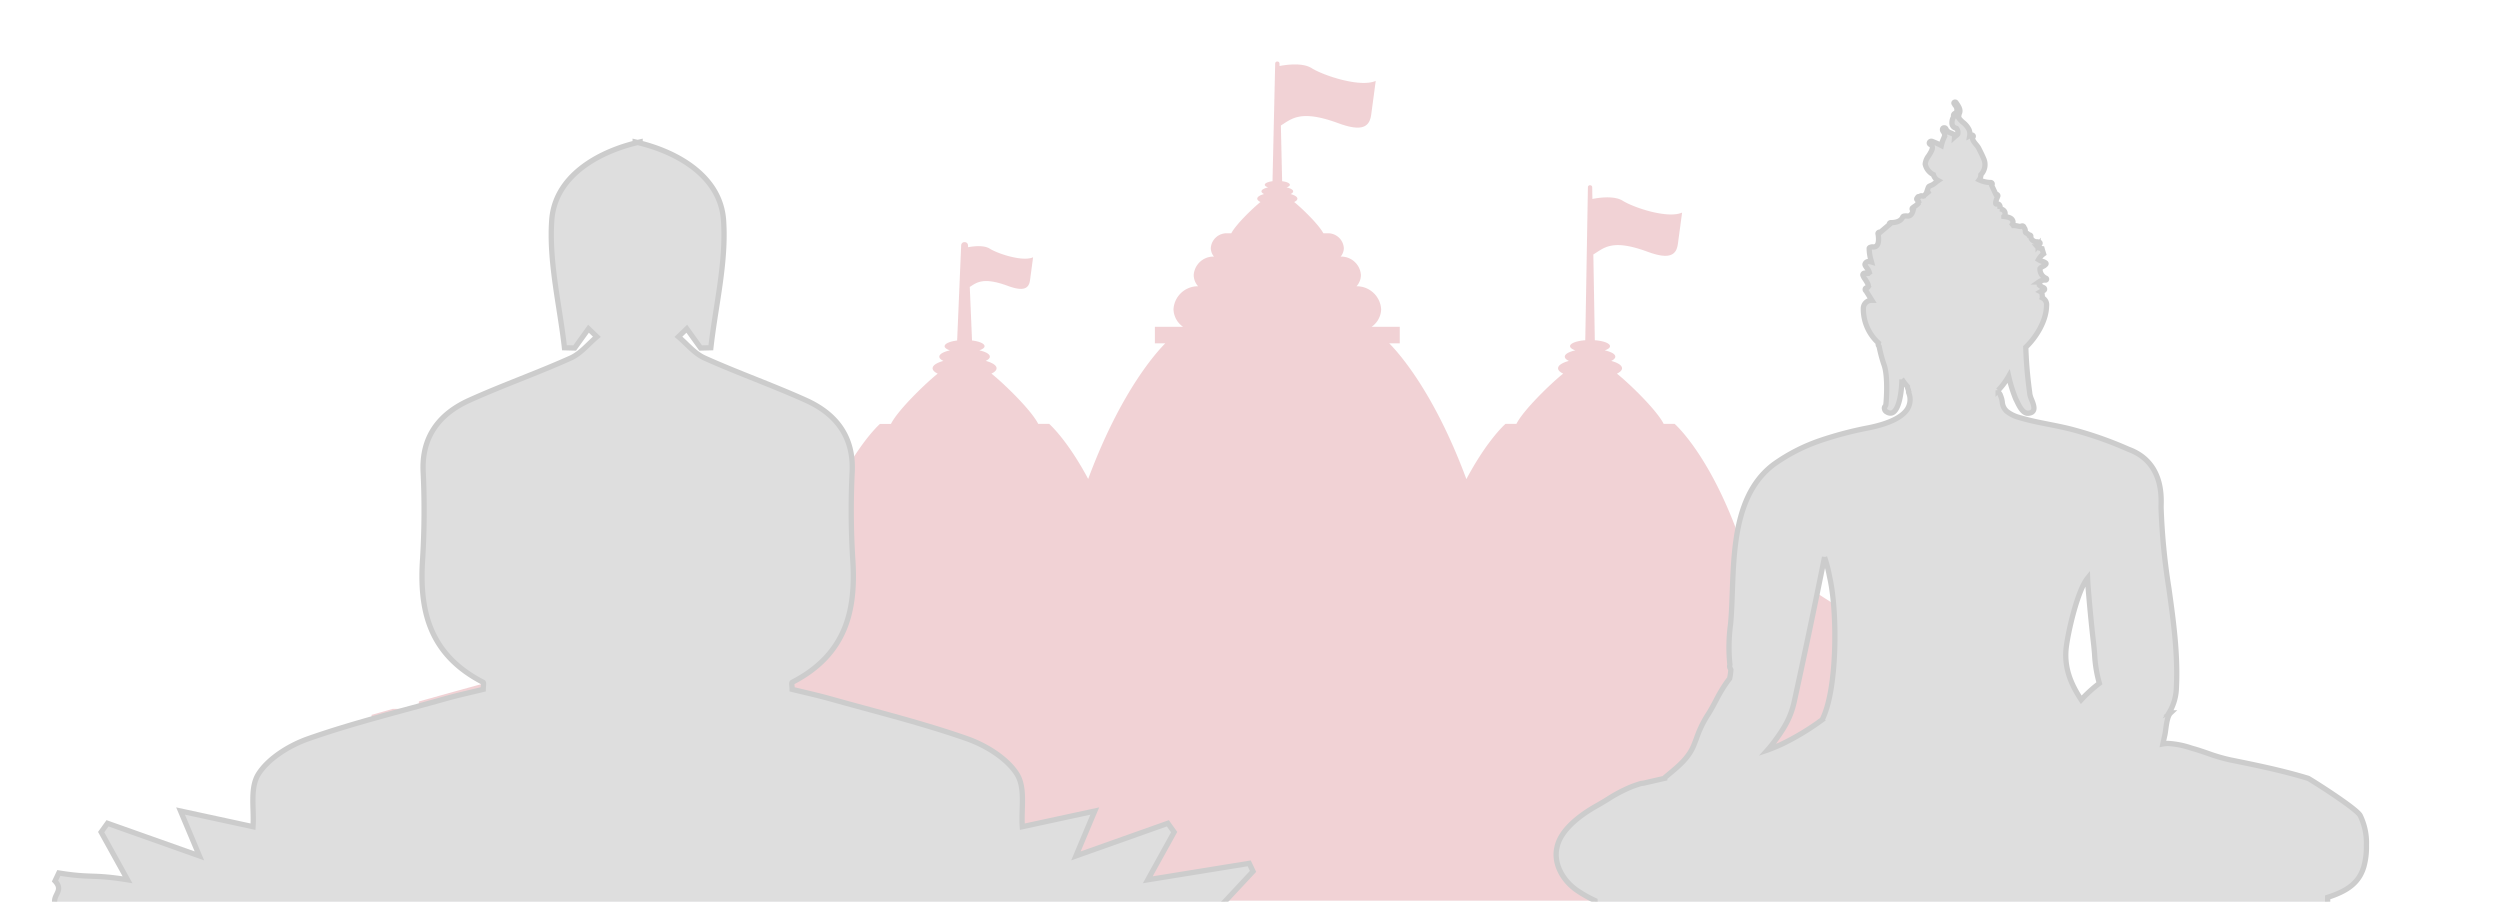 <svg xmlns="http://www.w3.org/2000/svg" width="474" height="171" viewBox="0 0 474 171">
    <defs>
        <filter id="Union_14" width="268.189" height="204.198" x=".833" y="17.281" filterUnits="userSpaceOnUse">
            <feOffset dy="3"/>
            <feGaussianBlur result="blur" stdDeviation="3"/>
            <feFlood/>
            <feComposite in2="blur" operator="in"/>
            <feComposite in="SourceGraphic"/>
        </filter>
        <filter id="Path_17632" width="181.455" height="199.663" x="281.136" y="9.873" filterUnits="userSpaceOnUse">
            <feOffset dy="3"/>
            <feGaussianBlur result="blur-2" stdDeviation="3"/>
            <feFlood flood-opacity=".961"/>
            <feComposite in2="blur-2" operator="in"/>
            <feComposite in="SourceGraphic"/>
        </filter>
        <clipPath id="clip-path">
            <path id="Rectangle_5725" fill="#b7202e" stroke="#707070" d="M0 0H474V171H0z" data-name="Rectangle 5725" transform="translate(0 -.32)"/>
        </clipPath>
    </defs>
    <g id="Mask_Group_308" clip-path="url(#clip-path)" data-name="Mask Group 308" opacity="0.2" transform="translate(0 .32)">
        <g id="Group_8827" data-name="Group 8827" transform="translate(10.354 11.347)">
            <path id="Path_17629" fill="#b7202e" d="M461.5-8.321h-7.629v-1.955c-26.329-7.391-50.565-20.107-71.594-35.825-.045-.034-.073-.069-.113-.1-.368.483-.747.947-1.106 1.444-5.914-18.338-13.338-24.753-13.338-24.753h-2.079c-1.311-2.621-6.547-7.682-8.864-9.529.61-.293.967-.641.967-1.015 0-.56-.8-1.059-2.051-1.4.484-.231.773-.506.773-.8 0-.5-.792-.929-2-1.2.613-.208 1-.483 1-.786 0-.55-1.23-1.009-2.883-1.134l-.28-16.262c2.025-1.211 3.463-3.028 10.295-.51 4.135 1.524 5.441.641 5.731-1.473s.8-5.956.8-5.956c-2.758 1.217-9.215-.96-11.247-2.241-1.645-1.036-4.668-.563-5.759-.345l-.038-2.247a.386.386 0 0 0-.4-.353.386.386 0 0 0-.412.353l-.5 29.035c-1.653.126-2.883.584-2.883 1.134 0 .3.382.578 1 .786-1.205.27-2 .7-2 1.2 0 .3.288.572.773.8-1.254.343-2.049.843-2.049 1.4 0 .374.358.721.967 1.013-2.317 1.849-7.553 6.909-8.864 9.531h-2.077s-3.388 2.923-7.409 10.467c-6-16.17-12.594-23.685-14.624-25.741h1.993v-3.138h-5.337a4.158 4.158 0 0 0 1.808-3.347 4.631 4.631 0 0 0-4.663-4.337 3.228 3.228 0 0 0 .83-2.125 3.744 3.744 0 0 0-3.84-3.5 2.554 2.554 0 0 0 .6-1.622 3 3 0 0 0-3.164-2.795h-.719c-.863-1.662-4.1-4.788-5.535-5.93.382-.182.611-.4.611-.635 0-.351-.507-.662-1.292-.877.307-.147.49-.32.49-.507 0-.311-.5-.584-1.252-.753.386-.13.625-.3.625-.494 0-.307-.6-.569-1.464-.679l-.24-10.562c2.087-1.3 3.769-3.06 10.92-.425 4.472 1.646 5.882.691 6.2-1.593s.863-6.439.863-6.439c-2.98 1.315-9.961-1.039-12.158-2.424-1.711-1.079-4.795-.645-6.077-.4l-.012-.5a.382.382 0 0 0-.4-.349.385.385 0 0 0-.413.349l-.507 22.342c-.86.11-1.464.373-1.464.679 0 .19.24.363.625.494-.757.169-1.254.441-1.254.753 0 .187.182.36.491.507-.785.215-1.29.526-1.29.877 0 .235.227.452.61.635-1.434 1.142-4.672 4.268-5.535 5.93h-.717a3 3 0 0 0-3.166 2.795 2.551 2.551 0 0 0 .6 1.622 3.746 3.746 0 0 0-3.841 3.5 3.237 3.237 0 0 0 .83 2.125 4.63 4.63 0 0 0-4.661 4.337 4.16 4.16 0 0 0 1.806 3.347h-5.337v3.138h1.971c-2.03 2.056-8.617 9.561-14.616 25.714-4.015-7.525-7.395-10.441-7.395-10.441h-2.08c-1.311-2.621-6.547-7.682-8.864-9.531.61-.293.967-.639.967-1.013 0-.56-.8-1.059-2.049-1.4.485-.231.775-.507.775-.8 0-.5-.792-.929-2-1.2.613-.208 1-.483 1-.786 0-.492-.985-.912-2.377-1.085l-.429-10.148c1.348-.866 2.569-1.913 7.233-.195 3.023 1.114 3.977.468 4.189-1.076s.583-4.352.583-4.352c-2.015.889-6.733-.7-8.218-1.639-1.155-.728-3.239-.437-4.107-.271l-.017-.415a.614.614 0 0 0-.622-.549.619.619 0 0 0-.669.549l-.766 18.1c-1.391.173-2.376.593-2.376 1.085 0 .3.384.578 1 .786-1.205.27-2 .7-2 1.2 0 .3.288.572.775.8-1.254.343-2.049.843-2.049 1.4 0 .374.356.721.966 1.013-2.317 1.849-7.553 6.909-8.864 9.531h-2.079s-9.923 8.566-15.965 34.233c-.1-.193-.2-.377-.3-.567a2.9 2.9 0 0 1-1.533.858q-18.073 4.293-36.016 8.991-16.854 4.4-33.6 9.112c-.038.466-.082.929-.106 1.4h-4.837l-4.041 1.145v6.017h-8.484v29.21h351.41V-7.83c-.696-.155-1.387-.328-2.081-.491z" data-name="Path 17629" transform="translate(-60.56 138.213)"/>
            <g filter="url(#Union_14)" transform="translate(-10.35 -11.67)">
                <path id="Union_14-2" fill="#58595b" stroke="#000" stroke-miterlimit="10" d="M238.91 184.651q-42.947-.013-85.888-.007H76.126c-19.431 0-34.261 0-62.89.007-3.42 0-6.839.259-10.261.4v-39.069H1.029c-2.795-3 1.231-3.51-.953-5.848q.362-.762.721-1.524c6.255 1.012 6.3.2 13.029 1.288-1.842-3.332-3.422-6.185-5-9.037l1.2-1.673 17.426 6.181c-1.036-2.469-2.079-4.947-3.574-8.506l7.406 1.6c2.216.479 4.429.958 6.335 1.372.245-3.364-.657-7.348 1.051-10.021 1.857-2.909 5.79-5.385 9.436-6.665 8.479-2.977 17.323-5.14 26.036-7.593 2.37-.666 4.793-1.19 7.12-1.763 0-.648.155-1.248-.022-1.338-10.414-5.363-12.13-13.929-11.452-23.584a151.365 151.365 0 0 0 .084-16.463C69.627 56.228 72.567 51.731 78.6 49c6.314-2.855 12.929-5.181 19.249-8.022 1.928-.866 3.322-2.664 4.962-4.034l-1.586-1.525-2.625 3.657-1.934-.052c-.9-8.05-2.952-16.162-2.412-24.137.559-8.275 8.535-12.831 15.821-14.665V0c.156.035.312.07.469.108q.235-.056.468-.108v.222c7.286 1.834 15.263 6.39 15.822 14.665.541 7.975-1.507 16.086-2.411 24.137l-1.936.052-2.626-3.656c-.529.51-1.055 1.018-1.585 1.525 1.641 1.371 3.036 3.168 4.964 4.034 6.321 2.84 12.935 5.167 19.248 8.022 6.037 2.73 8.979 7.227 8.737 13.408a151.772 151.772 0 0 0 .085 16.463c.678 9.655-1.04 18.22-11.452 23.584-.177.09-.022.69-.022 1.338 2.328.573 4.748 1.1 7.119 1.763 8.712 2.453 17.556 4.616 26.036 7.593 3.648 1.28 7.579 3.757 9.438 6.665 1.708 2.673.8 6.656 1.049 10.021l6.335-1.372c2.11-.457 4.223-.913 7.406-1.6-1.5 3.559-2.536 6.037-3.572 8.506l17.426-6.181 1.193 1.673-5 9.037c6.727-1.088 12.982-2.1 19.235-3.114l.72 1.522c-2.183 2.339-4.367 4.679-7.159 7.676h29.1v39.067c-3.413-.14-6.833-.399-10.252-.399z" data-name="Union 14" transform="translate(10.35 23.91)"/>
            </g>
            <g filter="url(#Path_17632)" transform="translate(-10.35 -11.67)">
                <path id="Path_17632-2" fill="#58595b" stroke="#000" d="M650.181 630.341h-2.616v-5.107h-1.7v-7c3.682-1.183 5.927-2.7 6.856-5.777a13.986 13.986 0 0 0 .5-4.1 11.85 11.85 0 0 0-1.19-5.656c-.753-1.39-9.811-7.081-9.871-7.037-4.97-1.515-10.188-2.569-14.794-3.5a33.578 33.578 0 0 1-4.247-1.249c-.854-.293-1.738-.6-2.633-.853-.174-.049-.356-.1-.545-.159a16.355 16.355 0 0 0-4.322-.852 5.064 5.064 0 0 0-.986.09l.113-.531c.083-.394.166-.788.257-1.181.065-.285.117-.674.172-1.086.151-1.13.339-2.535.93-3.094a.08.08 0 0 0 .019-.1c-.014-.03-.046-.049-.116-.049a.8.8 0 0 0-.159.055 9.566 9.566 0 0 0 1.318-4.234c.383-6.488-.522-13-1.4-19.3a123.718 123.718 0 0 1-1.479-15.26c0-.122 0-.28.007-.47.048-2.05.194-8.289-6.191-10.617a71.383 71.383 0 0 0-9.994-3.567c-1.672-.477-3.422-.824-5.116-1.158-1.848-.365-3.758-.743-5.56-1.291a6.467 6.467 0 0 1-2.428-1.2 2.6 2.6 0 0 1-.829-1.748 4.394 4.394 0 0 0-.267-1.055c-.025-.058-.047-.114-.068-.169a1.087 1.087 0 0 0-.365-.568c-.016-.083-.085-.413-.085-.413a13.38 13.38 0 0 0 1.995-2.675 27.031 27.031 0 0 0 1.367 4.346c.313.514 1.061 2.671 2.254 2.671a1.7 1.7 0 0 0 .481-.07.922.922 0 0 0 .579-.422c.293-.529-.042-1.372-.338-2.116a4.758 4.758 0 0 1-.327-1.006l-.069-.577a79.967 79.967 0 0 1-.7-8.33c1.935-1.839 3.9-4.972 3.935-7.847a1.459 1.459 0 0 0-.793-1.517.4.4 0 0 0 .015-.166.638.638 0 0 0-.012-.071l-.063-.525a.489.489 0 0 0-.267-.4 1.787 1.787 0 0 1 .515-.211.287.287 0 0 0 .232-.215.3.3 0 0 0-.148-.311c-.072-.045-.164-.091-.262-.14a1.8 1.8 0 0 1-.5-.318.294.294 0 0 0-.137-.389c-.008-.065-.013-.13-.018-.195l-.006-.072a2.037 2.037 0 0 1 1.1-.362c.049 0 .1 0 .17.007a.179.179 0 0 0 .178-.124.176.176 0 0 0-.088-.21 1.889 1.889 0 0 1-1.156-1.845 1.18 1.18 0 0 1 .332-.287c.079-.05.162-.094.246-.138a1.4 1.4 0 0 0 .545-.414.166.166 0 0 0-.032-.219 1.641 1.641 0 0 0-.624-.3 3.2 3.2 0 0 1-.325-.114 3.366 3.366 0 0 1-.428-.226 3.775 3.775 0 0 1 .513-.7 3.417 3.417 0 0 1 .436-.385l.014-.01c-.1-.323-.2-.65-.289-.976a2.827 2.827 0 0 1-.633-.171l-.119-.048c-.036-.048-.077-.092-.113-.133a.222.222 0 0 0 .074-.242l.049-.062a.942.942 0 0 1 .113-.113l.064-.06a.214.214 0 0 0 .194-.219.219.219 0 0 0-.24-.2.29.29 0 0 0-.062.007.505.505 0 0 0-.266-.056 1.454 1.454 0 0 1-.246-.019 1.243 1.243 0 0 1-.612-.3.331.331 0 0 0-.029-.026.851.851 0 0 1-.3-.719.186.186 0 0 0-.057-.159.331.331 0 0 0-.229-.09.29.29 0 0 0-.1.016 1.2 1.2 0 0 0-.231-.254.663.663 0 0 0-.165-.08.506.506 0 0 1-.134-.066.382.382 0 0 1-.129-.341 1.015 1.015 0 0 0-.035-.278.758.758 0 0 0-.245-.43.22.22 0 0 0-.057-.175.318.318 0 0 0-.238-.1.384.384 0 0 0-.134.025 1.834 1.834 0 0 1-.273.079 4.521 4.521 0 0 1-.464-.083 3.727 3.727 0 0 0-.528-.088l-.078-.006c-.051 0-.095-.007-.134-.007a.571.571 0 0 0-.063 0 .366.366 0 0 0-.074-.1 1.283 1.283 0 0 1-.129-.142.741.741 0 0 0 .039-.736c-.252-.533-1-.656-1.65-.738a.728.728 0 0 0 .235-.571c-.021-.465-.388-.792-.986-.884a.826.826 0 0 0-.078-.706.508.508 0 0 0-.441-.22.486.486 0 0 0-.128.016.216.216 0 0 1-.062.01.071.071 0 0 1-.063-.028c-.06-.077-.1-.36.338-1.393l.025-.06a.233.233 0 0 0-.036-.239.41.41 0 0 0-.311-.136h-.02l-.8-1.708a.3.3 0 0 0 .1-.328.3.3 0 0 0-.315-.189h-.154a5.45 5.45 0 0 1-1.984-.5 1.625 1.625 0 0 0 .316-.981l.018-.019a2.746 2.746 0 0 0 .545-2.954c-.246-.6-.555-1.22-.855-1.816l-.138-.275a3.839 3.839 0 0 0-.46-.629c-.411-.5-.876-1.057-.587-1.472a.2.2 0 0 0 .012-.228.313.313 0 0 0-.263-.131.337.337 0 0 0-.125.024c-.095.039-.181.077-.26.117a2.1 2.1 0 0 0-.141-1.179 4.071 4.071 0 0 0-1.113-1.338 4.732 4.732 0 0 1-.924-1.009.443.443 0 0 0 .073-.483 1.9 1.9 0 0 0 .112-.183c.362-.684-.1-1.352-.5-1.941l-.111-.163a.2.2 0 0 0-.175-.089.233.233 0 0 0-.192.1.153.153 0 0 0 0 .173c.036.054.138.2.138.2a.221.221 0 0 0 .069.131.094.094 0 0 0 .035.024c.051.075.1.151.145.228a1.146 1.146 0 0 1-.042 1.248.479.479 0 0 0-.383.215.446.446 0 0 0-.009.451 1.794 1.794 0 0 0-.3.668c-.132.742-.044 1.291.818 1.559a1.205 1.205 0 0 1 .222 1.074 1.532 1.532 0 0 1-.365.339c-.082.062-.161.123-.223.179a.592.592 0 0 0-.135-.422.777.777 0 0 0-.254-.16l-.054-.025c-.143-.07-.276-.121-.4-.171a3.933 3.933 0 0 1-.371-.155 1.861 1.861 0 0 0-.189-.224.857.857 0 0 1-.241-.351.325.325 0 0 0-.326-.2.287.287 0 0 0-.305.208.462.462 0 0 0 .082.434c.023.038.05.08.079.133a.952.952 0 0 1 .122 1.03c-.035.087-.072.173-.108.259a5.266 5.266 0 0 0-.211.55l-.025.082c-.069.227-.135.443-.183.658a14.708 14.708 0 0 0-1.585-.718l-.133-.054a.452.452 0 0 0-.174-.035.391.391 0 0 0-.375.255.292.292 0 0 0 .174.348c.781.409.262 1.239-.287 2.118a3.057 3.057 0 0 0-.676 1.616 2.9 2.9 0 0 0 1.557 1.992 1.787 1.787 0 0 0 .9 1.124 6.039 6.039 0 0 0-.5.384 3.618 3.618 0 0 1-.55.4c-.194.1-.333.159-.436.2-.318.137-.323.153-.468.551-.025.07-.055.151-.094.272a1.158 1.158 0 0 0 .131.388l-.9.755a.1.1 0 0 1-.036.005.723.723 0 0 1-.164-.032.793.793 0 0 0-.2-.037.229.229 0 0 0-.1.022.885.885 0 0 1-.387.134c-.111.007-.124.025-.329.331a.212.212 0 0 0 .044.282.7.7 0 0 1 .278.345.347.347 0 0 0-.1.369 2.91 2.91 0 0 1-.625.508 4.837 4.837 0 0 0-.406.3.254.254 0 0 0-.089.263.318.318 0 0 0 .184.2c-.191.723-.534 1.089-1.019 1.089a1.1 1.1 0 0 1-.143-.01 1.668 1.668 0 0 0-.2-.013 1.552 1.552 0 0 0-.318.032.323.323 0 0 0-.3.2c-.393.907-1.555 1.042-2.212 1.042h-.031a.291.291 0 0 0-.244.112.262.262 0 0 0-.033.244l-1.725 1.461a.4.4 0 0 0-.116-.017.335.335 0 0 0-.274.13.247.247 0 0 0-.017.267c.162 1.1.072 1.829-.268 2.173a.835.835 0 0 1-.627.235 1.956 1.956 0 0 1-.227-.016 1.208 1.208 0 0 0-.389.1l-.006.021a.226.226 0 0 1-.04.021c-.053.024-.126.058-.14.128a8.119 8.119 0 0 0 .412 2.487l.028.109a2.061 2.061 0 0 0-.527-.087.712.712 0 0 0-.7.472c-.077.168.135.464.381.807a2.073 2.073 0 0 1 .435.8.858.858 0 0 0-.185.166.906.906 0 0 1-.157.013 2.436 2.436 0 0 1-.433-.048.461.461 0 0 0-.09-.009.388.388 0 0 0-.284.116.313.313 0 0 0-.076.282 3.115 3.115 0 0 0 .424.77c.326.5.732 1.119.581 1.429a.393.393 0 0 1-.3.189.319.319 0 0 0-.266.231.344.344 0 0 0 .151.357l1.118 1.784h-.089a1.545 1.545 0 0 0-1.534 1.518 8.724 8.724 0 0 0 2.848 6.551.662.662 0 0 0 .145.672 27.518 27.518 0 0 0 .889 3.369c.886 2.231.453 7.452.372 7.765a.757.757 0 0 1-.124.219.473.473 0 0 0-.138.384l.026.094a.732.732 0 0 0 .436.594 1.3 1.3 0 0 0 .683.221c1.54 0 2.138-3.755 2.175-6.4a13.029 13.029 0 0 0 1.052 1.364 1.12 1.12 0 0 0 .118.495c.02.041.036.084.056.126a.992.992 0 0 0 .074.362.214.214 0 0 0-.015.18 3.373 3.373 0 0 1-.246 3.1c-.991 1.552-3.419 2.74-7.217 3.53a68.4 68.4 0 0 0-9.4 2.473 34.238 34.238 0 0 0-8.612 4.414c-9.1 6.695-7.406 21.009-8.294 30.356a32.524 32.524 0 0 0-.129 7.692.855.855 0 0 0 .071.726c.017.029.031.06.047.091l.034.08.005.028a.153.153 0 0 0 .023.055 11.089 11.089 0 0 1-.232 1.649q-.288.371-.563.749a28.6 28.6 0 0 0-2.044 3.444c-.5.947-1.023 1.926-1.633 2.849a20.743 20.743 0 0 0-2.042 4.3c-.158.416-.32.838-.494 1.271-.962 2.391-2.812 3.925-4.77 5.549l-.637.53a.294.294 0 0 0-.112.221l-4.029.925-.461.056c-.655.2-1.234.4-1.768.6a27.954 27.954 0 0 0-4.583 2.41c-.579.353-1.179.718-1.782 1.06-1.209.686-7.017 3.846-7.826 8.1-.64 2.815.884 6.066 3.792 8.09a23.7 23.7 0 0 0 3.419 1.937v6.392h-1.7v5.107h-2.616l-7.456 6.435v11.345h162.46v-11.337zm-53.886-59.4c.311-2.819 2.1-10.822 4.055-13.233.042 1.1.14 2.207.234 3.282l.047.547c.254 2.94.543 5.827.861 8.582.074.64.132 1.312.187 1.961a24.458 24.458 0 0 0 .908 5.567 26.294 26.294 0 0 0-3.438 3.125c-1.674-2.563-3.308-5.731-2.854-9.834zm-55.613 18.13c2.11-2.79 3.382-4.884 4.055-7.962 1.943-8.866 3.875-18.081 5.743-27.388a26.72 26.72 0 0 1 .935 3.624l.129.611c1.394 6.582 1.358 20.986-1.53 26.619l-.065.044a48.176 48.176 0 0 1-7.649 4.6c-.79.356-1.617.7-2.531 1.046-.032.012-.068.024-.106.036.377-.422.711-.826 1.019-1.233z" data-name="Path 17632" transform="translate(-204.55 -451.09)"/>
            </g>
        </g>
    </g>
</svg>

